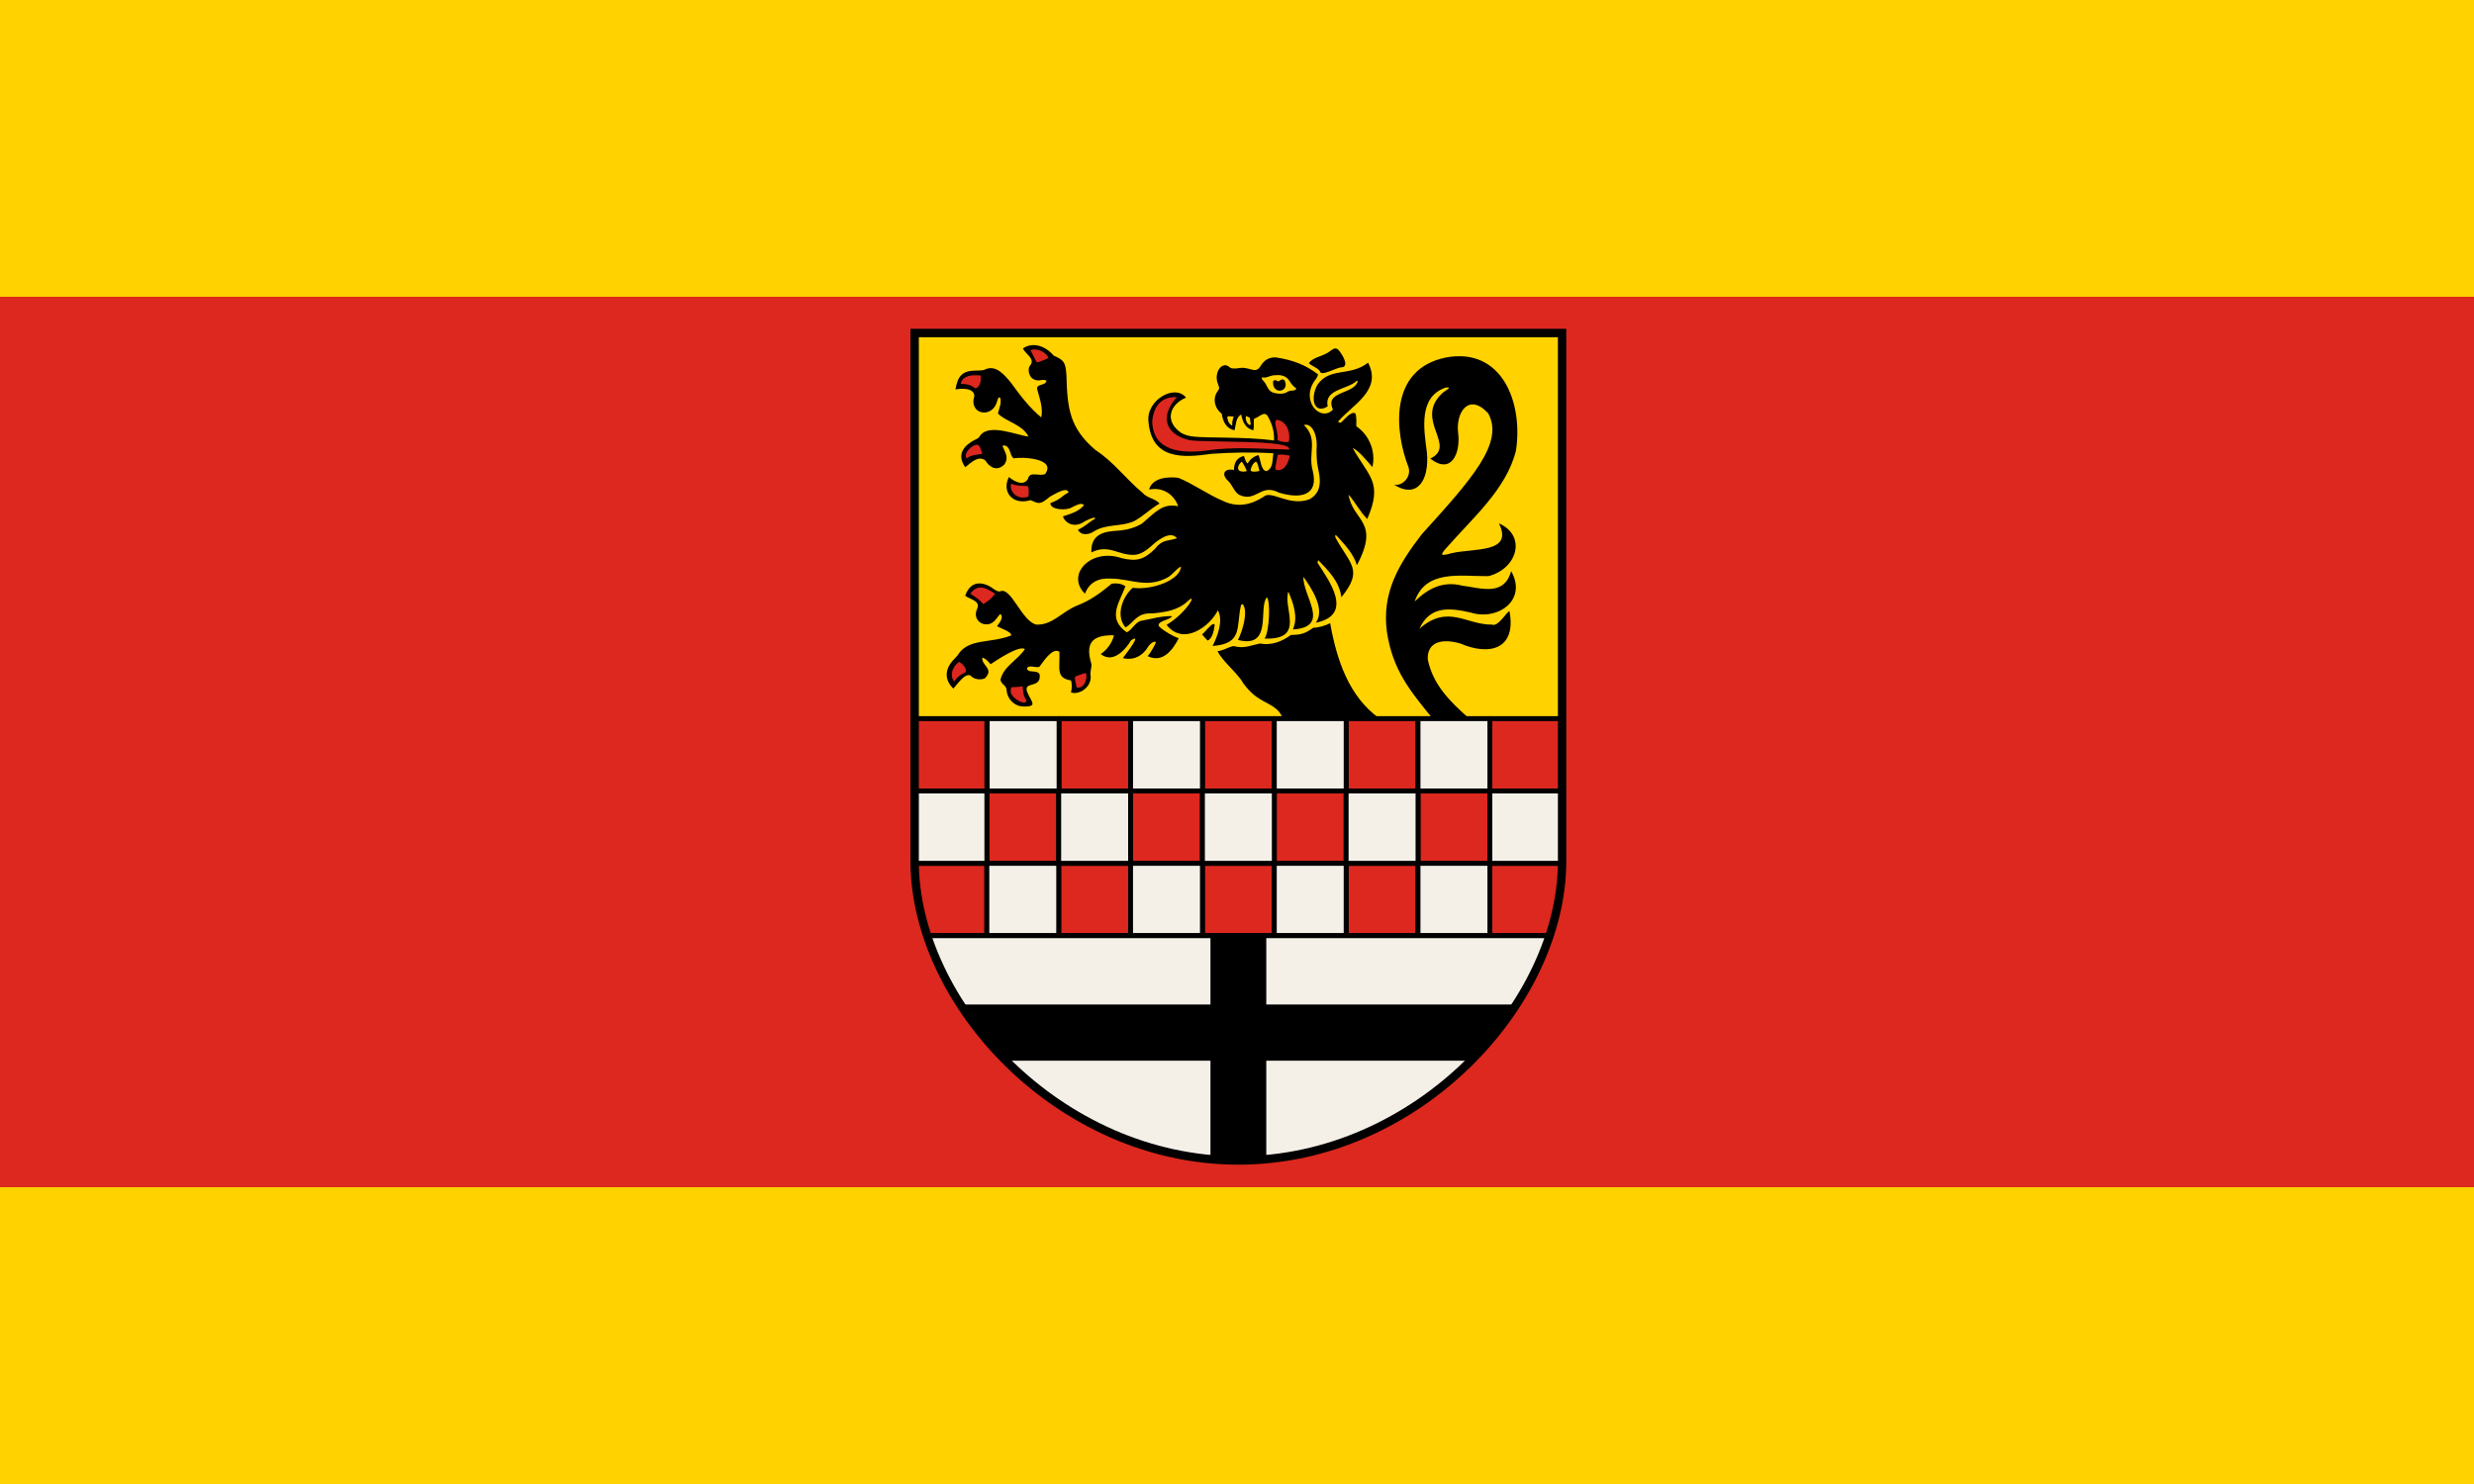 <!-- Created with Inkscape (http://www.inkscape.org/) -->
<svg xmlns:rdf="http://www.w3.org/1999/02/22-rdf-syntax-ns#" xmlns="http://www.w3.org/2000/svg" height="300" width="500" version="1.1" xmlns:cc="http://creativecommons.org/ns#" xmlns:dc="http://purl.org/dc/elements/1.1/">
 <rect width="100%" height="100%" fill="#333333" stroke="none"/>

 <g transform="translate(0,-752.362)">
  <rect height="180" width="500" y="812.36" x="0" fill="#dc281e"/>
  <rect height="60" width="500" y="992.36" x="0" fill="#ffd200"/>
  <rect height="60" width="500" y="752.36" x="0" fill="#ffd200"/>
 </g>
 <g transform="matrix(0.141,0,0,0.142,183.302,65.754)">
  <path fill="#ffd200" d="m475,1189c257,0,464-224,464-426v-752h-464-464v752c0,202,207,426,464,426z"/>
  <path fill="#000" d="m181.12,28.219c-5.008,0.064-10.063,1.462-14.875,4.625,2.751,7.733,16.702,13.64,11.312,23.125-4.98,4.135-3.845,14.641,2.125,19.844,9.453,6.04,13.369-0.412,20.312,2.969-0.947,8.043-15.868,3.854-13.219,12.906,3.433,12.686,8.619,26.271,5.688,39.469-17.18-14.032-30.201-31.374-43.25-49.125-8.846-10.623-21.29-26.108-36.875-19.312-2.06,1.351-5.02,1.73-14.215,1.777-18.64,0.254-25.409,7.493-28.625,26.906,8.298-1.603,26.86-2.644,27.031,9.438-8.499,26.376,25.962,32.58,32.625,7.5,1.442-5.728,3.507-7.404,4.812-3.969,1.551,7.712-2.046,14.033-3.562,21.219,10.491,11.253,35.635,15.862,43.688,32.812-17.03-1.879-56.502-19.307-69.313-1.156-1.331,2.566-3.041,4.012-6.281,5.25-15.258,7.419-28.732,20.47-14.969,39.562,7.922-5.919,18.383-17.284,28.594-9.75,6.696,10.581,17.18,16.076,27.656,5.719,6.537-10.042,0.965-16.584-2.75-25.906,0-0.586,1.177-1.094,2.625-1.094,9.396,2.003,7.219,14.401,13.281,18.406,13.072-2.335,61.334,0.183,45.094,22.312-8.236,3.856-22.201-4.726-24.594,6.875-6.333,11.017-19.948,3.728-27.312-2.562-10.5,20.125,4.163,40.762,31.062,32.938,11.542,4.619,12.46,7.704,27.656-4.938,4.518-2.231,24.904-15.441,26.688-6.031-12.587,6.9-8.668,8.287-26,15.219-0.132,10.194,24.775,10.606,31,5.844,4.625-2.041,12.6-7.162,17.219-3.375-6.07,9.255-20.512,13.152-30.188,16.344,2.66,8.879,15.782,17.931,31.281,7,9.492-4.832,15.843-6.431,14.906-3.75-10.041,5.526-13.248,10.573-24.719,15.812,4.716,9.146,16.679,6.941,23.5,2,17.565-10.62,38.549-6.018,57-14.219,13.168-6.98,23.472-17.86,36.5-25.031-5.577-7.097-18.272-7.902-24.25-15.281-23.514-19.144-41.724-44.374-67.562-60.938-37.185-31.315-40.384-59.303-41.656-106.12-1.078-18.431-3.413-21.96-18.25-28.281-7.396-8.778-18.169-15.172-29.188-15.031zm432.62,4.812c-3.972,0.232-7.764,4.858-12.469,7.062-8.05,4.442-20.018,6.13-25.25,13.906,4.54,4.477,11.758,6.013,15.812,11.281,1.387,8.878,22.953-5.657,33.031-5.625,8.56-3.155-1.438-18.145-4.594-22.406-2.315-3.258-4.451-4.34-6.531-4.219zm158.66,12.875c-82.77,16.753-73.11,106.61-53.43,156.46,4.131,14.047-9.459,27.368-21,24.438,32.08,20.612,51.475-4.42,47.125-46.938-4.372-32.663-12.052-78.397,27.562-91.312,11.1-0.962-4.344,5.974-6.469,9.25-38.914,37.539,22.739,73.775-16.094,91.969,29.888,23.468,43.697-7.195,39.906-36.781-3.654-28.522,15.153-57.734,43.094-27.625,23.265,41.958-23.632,93.717-95.219,172.19-33.35,42.96-57.65,83.52-49.88,139.43,8.36,54.01,32.79,83.06,65.5,123h52.5c-26.86-23.56-51.97-47.65-59.48-84.12-1.28-20.59,13.99-31.89,46.48-22.88,40.583,17.566,80.845,9.379,70.656-45.688-3.145-1.189-15.871,22.775-25.188,18.844-36.476,0.638-63.207-29.77-103.97,5.938,15.145-32.913,43.089-29.946,73.5-23.094,38.126,12.037,81.774-17.091,58-59-10.136,36.493-43.331,24.114-70.219,20.719-27.926-7.186-49.583,4.629-68.125,22.625,16.017-46.351,65.755-35.67,105.81-36.156,41.253-10.412,55.247-57.471,15-75.125,21.646,43.125-36.713,34.928-68.031,42.531-16.004,4.428-17.028,3.036-6.312-8.594,36.526-41.543,85.045-82.591,98.75-137.44,10.48-67.48-19.25-147.59-100.47-132.65zm-244.15-0.22c-10.813,0.046-16.859,4.555-22.438,13.938-7.832,10.244-15.248-2.284-32.562,1.812-7.108,0.277-8.786,0.177-10.875-1.719-10.804-9.804-23.639,8.299-16.281,24.719,1.46,3.843,2.229,5.656-0.531,9.125-7.623,9.776-5.287,24.075,5.594,32.406,1.604,10.385,5.955,21.227,18.375,23.469,2.119-7.667,1.536-18.188,9.562-22.406,1.95,10.82,6.093,19.473,17.188,22.5,1.87-5.032-0.015-11.249,1.219-16.469,7.839-2.18,15.286-12.772,20.344-2.281,5.731,10.329,8.896,21.401,8.188,33.281-23.03-3.16-45.85-3.6-69.04-4.06-46.81-0.69-52.26-0.83-63.59-6.56-25.34-16.81-16.46-41.12,6.59-50.44-15.887-19.98-57.174,3.361-53.875,33.938,4.445,54.575,49.249,51.954,89.906,46.125,29.655-2.117,59.47-2.622,89.156-0.812-1.819,12.376-0.485,20.651-9.406,25.344-8.528,0.311-8.85-17.027-11.969-22.781-6.424,1.619-12.039,5.852-15.438,11.969-3.212-2.457-3.867-6.585-5.406-10.75-11.149,2.652-14.122,10.623-14.281,20.031-14.095-3-18.952,6.319-7.75,16.094,5.809,5.965,7.757,14.205,14.781,19.062,24.879,11.751,30.858-16.683,57.312-3,29.427,9.022,57.661,5.455,48.531-31.156-7.061-24.738,8.276-44.725-12.531-64.906,8.741-3.525,20.316,9.325,17.969,35.844,0.135,15.675,1.075,20.4,2.969,29.062,4.548,20.807,0.34,33.59-13.438,40.812-29.192,10.451-54.663-13.8-65.281-3.812-18.165,11.859-38.159,15.685-58.219,6.031-22.217-9.268-41.63-23.778-63.844-32.844-14.509-1.965-37.549-0.523-42.156,16.656,17.847-3.799,35.054,5.327,41.75,23.719-22.561-4.649-32.391,8.38-51.938,24.688-9.24,5.539-19.997,8.701-30.812,9.781-12.208,1.491-43.278-0.846-41.75,31.25,25.634-12.321,38.108,4.502,61.75,3.5,8.24-0.586,15.623-4.645,26.531-14.594,7.782-6.835,25.524-20.243,34.438-9.062-13.248,4.664-20.502,0.867-31.969,15.562-15.706,15.108-25.965,17.814-47.5,12.781-43.274-14.897-80.526,23.06-52.5,50.594,6.735-16.586,19.554-22.476,37-21.5,28.948,0.195,51.152,14.291,81.062-1.312,8.097-4.416,11.996-11.89,19.656-15.844-0.988,19.349-41.351,33.936-69.125,30.312-13.474,11.012-25.773,39.037-10.25,56.5,13.147-8.467,16.199-21.102,37.844-20.062,18.743-1.633,37.856-4.306,51.812-18.031,6.35-5.583,6.823-3.055,1.062,5.562-8.727,11.419-19.651,21.391-32,28.781,24.092,30.416,62.072,2.287,73.531-20.75,8.283,14.777-0.818,37.648-7.594,50.844,43.607-3.371,33.651-26.312,40.594-57.656,0.71-2.049,1.669-2.188,3.156-1.25,7.605,11.606-1.735,39.255-7.344,50.281,50.297,12.84,28.688-45.756,41.344-60.719,5.54,4.328,3.681,50.019-3.281,58.719,59.429,2.286,26.048-42.947,34.125-66.812,7.243,16.812,14.428,36.334,6.469,53.938,55.303-3.662,14.181-46.999,15.156-74.938,10.02,13.891,32.368,46.001,17.656,65.312,55.885-11.263,18.357-60.719,2.656-85.156-0.22-1.142,0.234-2.894,1-3.906,14.531,15.008,30.126,30.052,33.094,52.719,31.921-39.082,12.772-46.24-8.656-85.156-0.379-4.475,0.015-4.441,4.281,0.25,10.778,11.783,21.894,23.711,26.562,39.344,33.928-63.077-6.001-62.266-11.938-100.53,9.637,10.697,16.388,24.398,26.812,34.75,22.975-52.699,1.93-60.101-20.875-101.16,9.081,4.306,19.27,17.078,28.25,27.219,5.049-21.296-3.884-45.181-23.062-58.062,0-5.979,0.623-12.409-1.281-18.125-5.798-4.544-16.55,9.574-20.562,12.75-1.179,0.729-4.156-0.281-4.156-1.406,20.395-23.973,63.45-44.291,42.906-83.687-26.779,20.395-54.64,5.699-72.781,31.625-11.252,21.12-3.476,42.156,14.844,30.5-5.249-24.307,27.631-23.969,40.844-35.625,0.537-1.302,2.188-0.956,2.188,0.469-4.86,12.81-23.707,13.767-33.25,21.75-5.187,4.277-5.854,9.494-2.312,18.125-18.075,18.544-48.157-13.82-24.406-43.594,2.985-3.947,3.869-7.562,1.875-7.562-16.29-12.159-34.77-19.766-59.69-23.317zm3.125,25.25c5.892-0.113,12.416,1.736,16.438,7.75,3.548,5.532,6.383,8.793,8.875,10.188,2.862,1.602-0.131,4.156-4.875,4.156-2.257,0-5.117,0.786-6.625,1.844-4.407,3.091-12.276,3.456-20.656,0.938-7.94-3.041-7.941-10.394-13.188-16.125-3.884-3.666-3.792-6.249,0.188-5.25,5.886,0.257,9.424-3.625,17.375-3.344,0.806-0.09,1.627-0.14,2.469-0.156zm6.562,6.188c-1.796,0.036-2.988,1.391-5.594,2.906-3.29-1.295-4.823-3.69-7.625-0.062-1.259,20.342,25.2,14.974,16.25-1.969-1.259-0.62-2.215-0.891-3.031-0.875zm-51.906,52,5.469,2.562c0.35,3.453,0.624,6.263,1.25,9.094-1.127,4.19-9.221-4.071-6.719-11.656zm-24.656,0.375c2.264-0.017,4.949,0.536,6.906,0.531-1.718,5.033-2.188,7.311-2.156,12.844-4.863-2.085-7.211-8.146-6.812-13.125,0.621-0.171,1.308-0.244,2.062-0.25zm39.219,64.562c2.683,3.656,3.423,9.175,4.656,13.406-3.291,0.703-12.234,2.348-12.812-1.406,1.337-4.766,3.104-9.972,8.156-12zm-20.844,0.25c0.955-0.318,7.855,12.627,7.062,13.25-1.377,1.082-6.914,1.079-9.469,0-5.746-2.685-1.543-10.495,2.406-13.25zm-181.87,173.16c-1.42,0.035-2.866,0.176-4.344,0.375-15.412,12.656-30.706,24.082-49.625,31.125-22.408,9.059-34.981,27.919-58.375,27.219-21.417-4.75-36.565-55.343-52.438-47.188-2.475,0.136-4.822-0.78-8.5-3.312-11.478-8.851-32.059-16.01-41.187,9.281,6.205,5.326,22.677,6.997,17.125,18.781-6.007,12.703,3.747,24.252,17.188,21.688,8.13-2.283,10.699-8.806,15.813-14.344,6.204,4.037-1.421,13.253-4.5,17.375,4.335,2.548,22.069,8.42,20.281,13.125-28.716,11.409-60.111,4.001-75.281,26.125,0,0.671-2.858,4.073-6.344,7.562-13.158,12.997-15.006,28.745-1.219,41.938,6.152-6.367,16.37-22.578,24.75-18.531,3.99,5.074,13.372,6.913,20.344,4,14.165-13.7-5.416-18.391-3.5-29.562,5.025,1.319,8.466,5.644,11.75,9.406,7.96-5.15,40.261-27.135,49.219-21.594-9.963,15.57-30.755,24.422-35,43.688,0.918,6.929,8.869,7.956,8.781,15,0.587,9.367,6.906,17.964,15.812,21.562,5.568,2.249,16.898,2.121,20.281-0.25,4.935-3.967-11.419-19.233-6.594-26.156,4.802-5.169,19.953-1.425,17.812-17.875-3.713-7.178-18.213-0.759-17.969-9,3.29-4.808,12.676,0.222,17.594-1.656,5.294-6.628,18.428-28.184,28.688-21.5,1.051,23.965-5.608,37.293,16.562,40.875,1.62,3.953,1.62,12.079,0,17.031,11.852,4.421,31.408-8.151,27.938-25.781-0.081-4.527,1.665-10.325,1.531-14.25-8.474-27.782-1.94-41.982,32.156-41.25-2.346,10.68-9.967,20.719-18.906,26.719,18.619,14.944,37.643-9.47,43.375-19.438,17.593-12.013-8.282,20.573-11.688,25.188,15.112,3.622,28.267-2.819,36.219-16.156,4.436-7.029,13.606-10.255,10.031-3.531-4.751,8.936-9.45,16.222-10.844,16.812,22.723,11.206,37.522-11.223,44.625-25.406-9.617-3.165-27.397-14.324-28.844-18.094-0.17-7.139,16.463-7.722,19.438-13.375-15.127-0.474-30.064,4.197-44.875,6.719-8.725,2.638-12.093,12.776-20.156,16.312-28.523-19.758-10.673-42.301-1.969-65.281-3.514-3.106-9.003-4.528-15.156-4.375zm308.66,56.656c-6.693,3.396-16.475,6.466-24.188,6.5-11.915,8.439-17.551,10.045-32.062,10.281-13.472,9.841-28.325,15.154-44.531,12.156-13.961,2.881-22.675,7.703-37.562,3.625-7.871,1.389-14.834,6.617-23,7.219,6.088,13.738,29.076,31.514,36.844,45.875,10.94,14.06,18.09,19.94,34.125,28.062,9.897,5.211,19.232,11.203,22.344,22.156h139c-44.83-31.81-61.67-84.7-70.97-135.9zm-167.22,1.125c-3.98,0.452-13.573,13.157-16.438,14.969l7.969,8.656c7.353-2.854,9.16-15.154,10.188-21.688-0.167-1.487-0.8-2.042-1.719-1.938z"/>
  <path fill="#dc281e" d="m182.97,34.406c7.871,0.052,17.674,5.614,19.688,12.094-4.938,3.214-10.894,4.516-16.406,6.5-3.43-5.444-5.866-11.714-9.219-17.25,1.684-0.954,3.733-1.358,5.938-1.344zm-85.875,36.75c2.954-0.056,5.865,0.139,8.438,0.375,0.779,6.82,0.036,16.213-7.531,18.438-6.681-5.469-11.756-6.237-20.969-6.531,1.918-9.755,11.199-12.113,20.062-12.281zm289.78,31.214c-23.461,25.196-19.024,52.59,18.156,61.188,3.711,0.909,19.978,1.533,49.969,1.938,51.693,0.877,95.861,2.292,92.844,11.469-39.237-0.745-78.769-4.601-117.81,1.344-33.759,4.202-77.335,2.78-78.531-41.5,2.187-23.038,14.305-35.635,35.375-34.438zm142.62,32.16c14.742,0.946,20.998,18.888,17.625,31.594-5.066,0.546-11.424-0.136-15.938-2.594,1.67-10.787-6.472-24.578-1.688-29zm-429.03,35.5c4.884,0.763,5.782,9.152,7.562,12.906-8.02,1.629-15.882,1.304-22.562,6.719-5.009-8.101,7.502-19.024,15-19.625zm434.84,14.062c4.43-0.077,9.013,0.733,13.312,1.469-1.592,9.893-7.61,23.733-20.281,20.062-1.128-6.736,2.799-14.26,2.594-21.125,1.43-0.255,2.898-0.381,4.375-0.406zm-386.03,41.375c8.705,3.784,16.682,2.82,24.219,3.594,1.53,6.258,1.252,9.663,0.5,14.938-15.658,5.41-27.641-6.713-24.719-18.531zm-43.719,147.88c6.741,0.027,13.859,4.13,20.688,9-4.99,6.719-9.979,10.438-16.969,14.656-4.833-6.26-11.667-10.521-18.5-14.781,4.511-6.452,9.538-8.896,14.781-8.875zm-30.56,105.66c6.927,5.117,9.956,8.713,9.375,14.656-8.008,4.023-11.286,6.119-16.844,13.469-6.895-9.37-2.163-21.64,7.469-28.13zm181.5,16c2.785,8.714-2.948,23.644-13.562,20.375-0.081-1.86-0.166-2.252-1.781-9.219-1.239-5.342-0.644-6.245,5.094-7.969,3.397-1.042,6.834-2.474,10.25-3.188zm-90.781,18.938c0.7,6.703,0.878,13.912,5.156,19.469,2.446,10.586-26.534-3.521-21.844-15.531-0.014-2.615,0.234-2.74,4.75-2.75,4.012-0.081,7.997-0.41,11.938-1.188z"/>
  <path stroke-linejoin="round" style="enable-background:accumulate;" d="m11.5,560,0,103,103,0,0-103-103,0zm103,103,0,103,103,0,0-103-103,0zm103,0,103,0,0-103-103,0,0,103zm103,0,0,103,103,0,0-103-103,0zm103,0,103,0,0-103-103,0,0,103zm103,0,0,103,103,0,0-103-103,0zm103,0,103,0,0-103-103,0,0,103zm103,0,0,103,103,0,0-103-103,0zm103,0,103,0,0-103-103,0,0,103zm0,103,0,103,85.594,0c9.78-29.41,15.72-59.25,17.41-88.78v-14.219h-103zm-103,0-103,0,0,103,103,0,0-103zm-206,0-103,0,0,103,103,0,0-103zm-206,0-103,0,0,103,103,0,0-103zm-206,0-103,0,0,14.219c1.687,29.53,7.634,59.37,17.406,88.78h85.594v-103z" fill-rule="evenodd" stroke-dashoffset="0" stroke="#000" stroke-linecap="round" stroke-miterlimit="4" stroke-dasharray="none" stroke-width="7" fill="#dc281e"/>
  <path stroke-linejoin="round" style="enable-background:accumulate;" d="m115,560,0,103,102.5,0,0,103,103,0,0-103-102.5,0,0-103-103,0zm205.5,103,103,0,0-103-103,0,0,103zm103,0,0,103,103,0,0-103-103,0zm103,0,103,0,0-103-103,0,0,103zm103,0,0,103,103,0,0-103-103,0zm103,0,103,0,0-103-103,0,0,103zm103,0,0,103,103,0,0-103-103,0zm0,103-103,0,0,103,103,0,0-103zm-206,0-103,0,0,103,103,0,0-103zm-206,0-103,0,0,103,103,0,0-103zm-206,0-103,0,0,103,103,0,0-103zm-103,0,0-103-103,0,0,103,103,0z" fill-rule="evenodd" stroke-dashoffset="0" stroke="#000" stroke-linecap="round" stroke-miterlimit="4" stroke-dasharray="none" stroke-width="7" fill="#f4f0e8"/>
  <path stroke-linejoin="miter" style="enable-background:accumulate;" d="M28.906,869c55.511,167.1,233.7,320,446.09,320s390.58-152.92,446.09-320h-892.19z" fill-rule="evenodd" stroke-dashoffset="0" stroke="#000" stroke-linecap="round" stroke-miterlimit="4" stroke-dasharray="none" stroke-width="7" fill="#f4f0e8"/>
  <path style="enable-background:accumulate;" d="m435,869,0,98-358.38,0c18.424,28.331,40.295,55.288,65.125,80h293.25v140.19c13.183,1.197,26.519,1.812,40,1.812s26.817-0.616,40-1.812l0.01-140.2h293.25c24.83-24.712,46.701-51.669,65.125-80h-358.38v-98h-80z" fill-rule="evenodd" stroke-miterlimit="4" stroke-width="0" fill="#000"/>
  <path stroke-linejoin="miter" style="enable-background:accumulate;" d="m475,1189c257,0,464-224,464-426v-752h-464-464v752c0,202,206.94,426,464,426z" stroke-dashoffset="0" stroke="#000" stroke-linecap="round" stroke-miterlimit="4" stroke-dasharray="none" stroke-width="12" fill="none"/>
 </g>
</svg>
